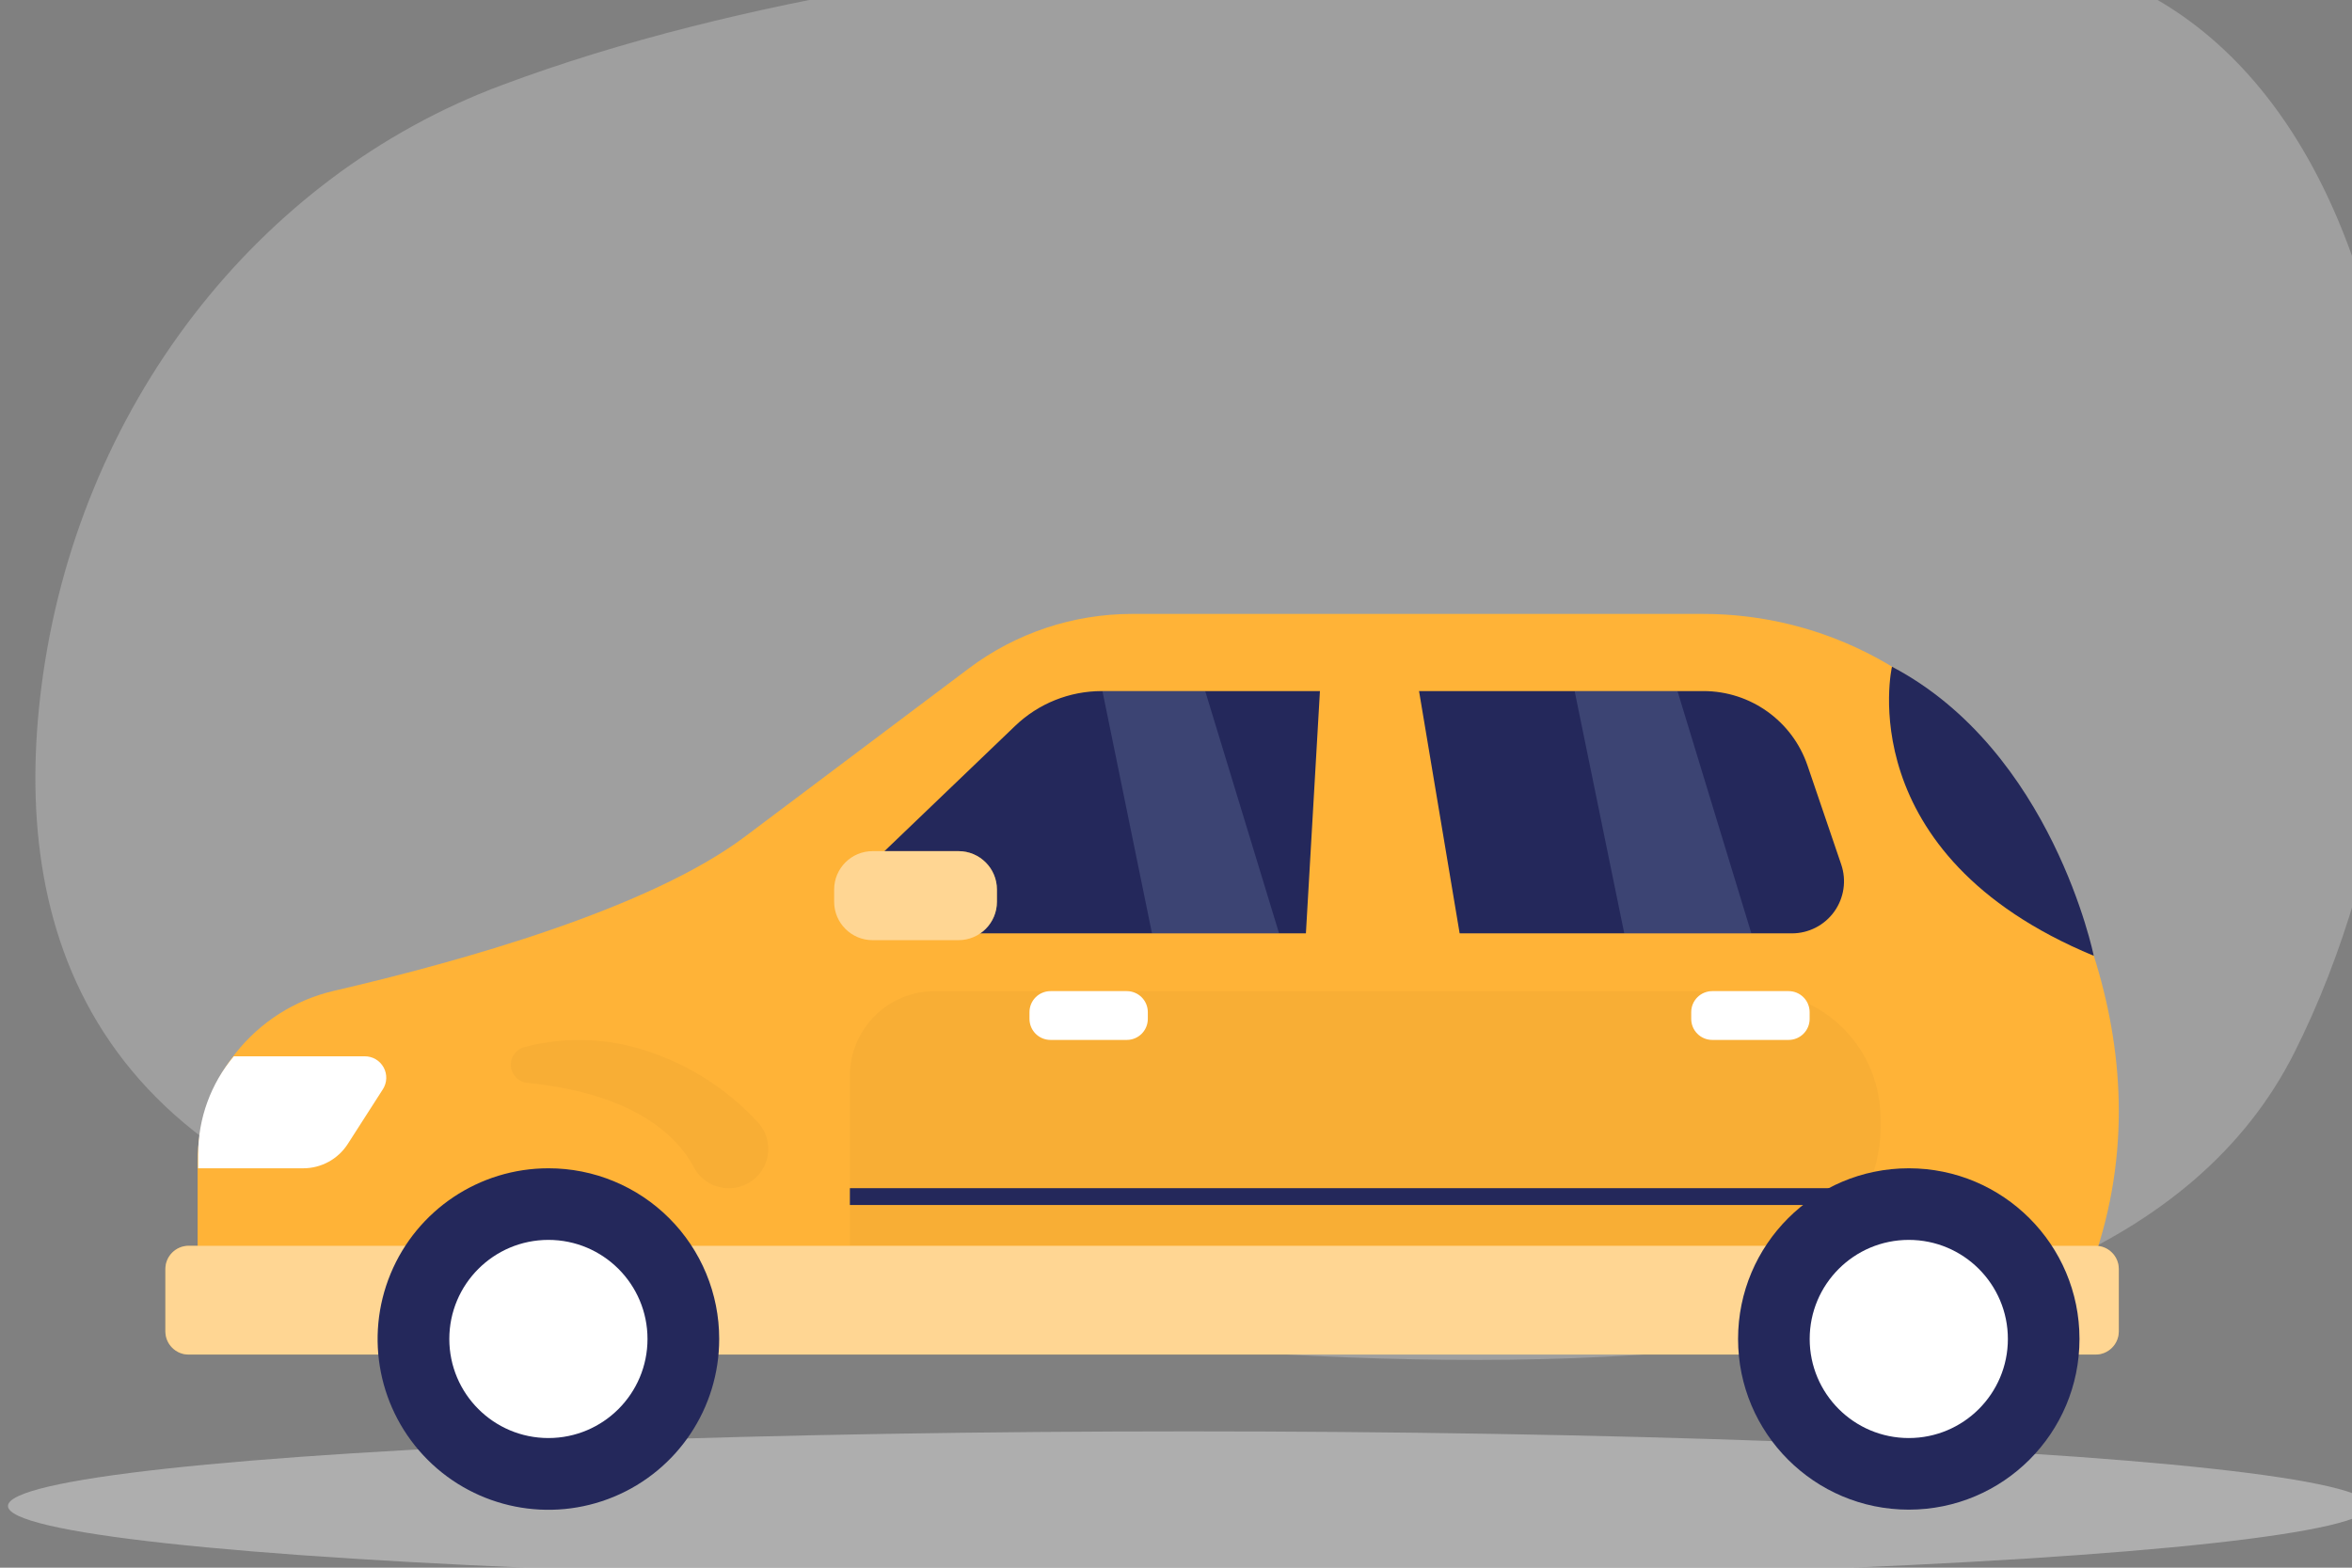 <?xml version="1.0" encoding="UTF-8" standalone="no"?><!-- Generator: Gravit.io --><svg xmlns="http://www.w3.org/2000/svg" xmlns:xlink="http://www.w3.org/1999/xlink" style="isolation:isolate" viewBox="0 0 318 212" width="318pt" height="212pt"><rect x="0" y="0" width="318" height="212" fill="#808080" stroke="none"/><defs><clipPath id="_clipPath_nfJLqo7S8C24blda6hBgd33lVwNt4Smh"><rect width="318" height="212"/></clipPath></defs><g clip-path="url(#_clipPath_nfJLqo7S8C24blda6hBgd33lVwNt4Smh)"><g opacity="0.3"><path d=" M 67.813 11.524 C 34.856 23.826 10.415 55.098 5.594 92.897 C 1.534 124.758 11.237 159.958 68.361 169.986 C 179.514 189.495 283.612 195.057 310.175 142.409 C 336.738 89.761 328.587 -0.422 272.184 -6.258 C 227.341 -10.897 132.164 -12.541 67.813 11.524 Z " fill="rgb(230,230,230)"/></g><g opacity="0.45"><ellipse vector-effect="non-scaling-stroke" cx="160.747" cy="203.654" rx="159.67" ry="10.089" fill="rgb(230,230,230)"/></g><path d=" M 100.709 113.146 L 130.987 90.39 C 137.353 85.607 145.1 83.021 153.063 83.021 L 230.203 83.021 C 246.807 82.995 262.307 91.337 271.432 105.209 C 283.897 124.24 295.052 153.269 277.056 183.171 L 26.716 183.171 L 26.716 157.218 C 26.709 146.119 34.365 136.485 45.179 133.984 C 62.515 129.965 87.799 122.85 100.709 113.146 Z " fill="rgb(255,179,55)"/><g opacity="0.03"><path d=" M 114.909 168.474 L 114.909 145.484 L 114.909 145.484 C 114.909 142.448 116.116 139.535 118.263 137.388 C 120.41 135.241 123.322 134.035 126.358 134.035 L 236.933 134.035 C 245.927 133.962 253.454 140.843 254.188 149.808 C 254.635 154.37 253.668 158.959 251.417 162.952 L 238.77 168.474 L 114.909 168.474 Z " fill="rgb(0,0,0)"/></g><path d="M 25.506 168.47 L 283.324 168.47 C 285.06 168.47 286.47 169.88 286.47 171.617 L 286.47 180.033 C 286.47 181.77 285.06 183.18 283.324 183.18 L 25.506 183.18 C 23.77 183.18 22.36 181.77 22.36 180.033 L 22.36 171.617 C 22.36 169.88 23.77 168.47 25.506 168.47 Z" style="stroke:none;fill:#FFB337;stroke-miterlimit:10;"/><g style="mix-blend-mode:normal;" opacity="0.46"><path d="M 25.506 168.47 L 283.324 168.47 C 285.06 168.47 286.47 169.88 286.47 171.617 L 286.47 180.033 C 286.47 181.77 285.06 183.18 283.324 183.18 L 25.506 183.18 C 23.77 183.18 22.36 181.77 22.36 180.033 L 22.36 171.617 C 22.36 169.88 23.77 168.47 25.506 168.47 Z" style="stroke:none;fill:#FFFFFF;stroke-miterlimit:10;"/></g><circle vector-effect="non-scaling-stroke" cx="258.075" cy="181.07" r="23.081" fill="rgb(36,40,91)"/><circle vector-effect="non-scaling-stroke" cx="258.075" cy="181.07" r="13.398" fill="rgb(255,255,255)"/><path d=" M 97.238 181.07 C 97.242 190.411 91.619 198.834 82.991 202.411 C 74.362 205.988 64.429 204.015 57.823 197.412 C 51.216 190.809 49.239 180.876 52.812 172.246 C 56.386 163.616 64.806 157.989 74.147 157.989 C 80.272 157.981 86.148 160.41 90.48 164.74 C 94.812 169.07 97.244 174.945 97.238 181.07 Z " fill="rgb(36,40,91)"/><circle vector-effect="non-scaling-stroke" cx="74.147" cy="181.07" r="13.398" fill="rgb(255,255,255)"/><path d=" M 137.26 98.155 L 114.93 119.561 C 113.791 120.653 113.43 122.327 114.017 123.791 C 114.604 125.256 116.021 126.217 117.599 126.219 L 242.272 126.219 C 244.545 126.22 246.678 125.123 248.001 123.275 C 249.324 121.426 249.674 119.053 248.94 116.902 L 244.383 103.524 C 242.332 97.503 236.676 93.454 230.315 93.455 L 148.952 93.455 C 144.595 93.457 140.406 95.14 137.26 98.155 Z " fill="rgb(36,40,91)"/><path d=" M 255.801 90.157 C 255.801 90.157 249.955 115.532 283.085 129.254 C 283.085 129.254 277.472 101.565 255.801 90.157 Z " fill="rgb(36,40,91)"/><g opacity="0.03"><path d=" M 71.305 146.438 C 70.105 146.329 69.159 145.369 69.068 144.167 C 68.978 142.965 69.769 141.874 70.94 141.587 C 76.688 140.079 82.761 140.373 88.337 142.429 C 93.776 144.356 98.657 147.595 102.547 151.858 C 103.816 153.296 104.211 155.307 103.58 157.119 C 102.949 158.93 101.39 160.26 99.502 160.598 L 99.502 160.598 C 97.223 161.022 94.93 159.927 93.828 157.887 C 91.777 153.959 86.205 147.94 71.305 146.438 Z " fill="rgb(0,0,0)"/></g><path d=" M 178.651 90.157 L 176.165 133.111 L 198.505 133.111 L 191.308 90.157 L 178.651 90.157 L 178.651 90.157 Z " fill="rgb(255,179,55)"/><rect x="114.909" y="160.679" width="135.036" height="2.274" transform="matrix(1,0,0,1,0,0)" fill="rgb(36,40,91)"/><path d="M 142.031 134.03 L 152.349 134.03 C 153.917 134.03 155.19 135.304 155.19 136.873 L 155.19 137.787 C 155.19 139.356 153.917 140.63 152.349 140.63 L 142.031 140.63 C 140.463 140.63 139.19 139.356 139.19 137.787 L 139.19 136.873 C 139.19 135.304 140.463 134.03 142.031 134.03 Z" style="stroke:none;fill:#FFFFFF;stroke-miterlimit:10;"/><path d="M 231.503 134.03 L 241.827 134.03 C 243.396 134.03 244.67 135.304 244.67 136.873 L 244.67 137.787 C 244.67 139.356 243.396 140.63 241.827 140.63 L 231.503 140.63 C 229.934 140.63 228.66 139.356 228.66 137.787 L 228.66 136.873 C 228.66 135.304 229.934 134.03 231.503 134.03 Z" style="stroke:none;fill:#FFFFFF;stroke-miterlimit:10;"/><g opacity="0.16"><path d=" M 212.897 93.455 L 219.607 126.219 L 236.791 126.219 L 226.803 93.455 L 212.897 93.455 L 212.897 93.455 Z " fill="rgb(190,217,244)"/></g><g opacity="0.16"><path d=" M 149.054 93.455 L 155.753 126.219 L 172.937 126.219 L 162.949 93.455 L 149.054 93.455 L 149.054 93.455 Z " fill="rgb(190,217,244)"/></g><path d="M 117.976 115.1 L 129.594 115.1 C 132.462 115.1 134.79 117.427 134.79 120.293 L 134.79 121.947 C 134.79 124.813 132.462 127.14 129.594 127.14 L 117.976 127.14 C 115.108 127.14 112.78 124.813 112.78 121.947 L 112.78 120.293 C 112.78 117.427 115.108 115.1 117.976 115.1 Z" style="stroke:none;fill:#FFB337;stroke-miterlimit:10;"/><g style="mix-blend-mode:normal;" opacity="0.46"><path d="M 117.976 115.1 L 129.594 115.1 C 132.462 115.1 134.79 117.427 134.79 120.293 L 134.79 121.947 C 134.79 124.813 132.462 127.14 129.594 127.14 L 117.976 127.14 C 115.108 127.14 112.78 124.813 112.78 121.947 L 112.78 120.293 C 112.78 117.427 115.108 115.1 117.976 115.1 Z" style="stroke:none;fill:#FFFFFF;stroke-miterlimit:10;"/></g><path d=" M 31.537 142.845 L 49.32 142.845 C 50.38 142.841 51.358 143.417 51.868 144.346 C 52.378 145.275 52.339 146.409 51.766 147.301 L 47.026 154.69 C 45.711 156.746 43.438 157.99 40.997 157.989 L 26.787 157.989 L 26.787 156.111 C 26.786 151.26 28.492 146.563 31.608 142.845 L 31.537 142.845 Z " fill="rgb(255,255,255)"/></g></svg>